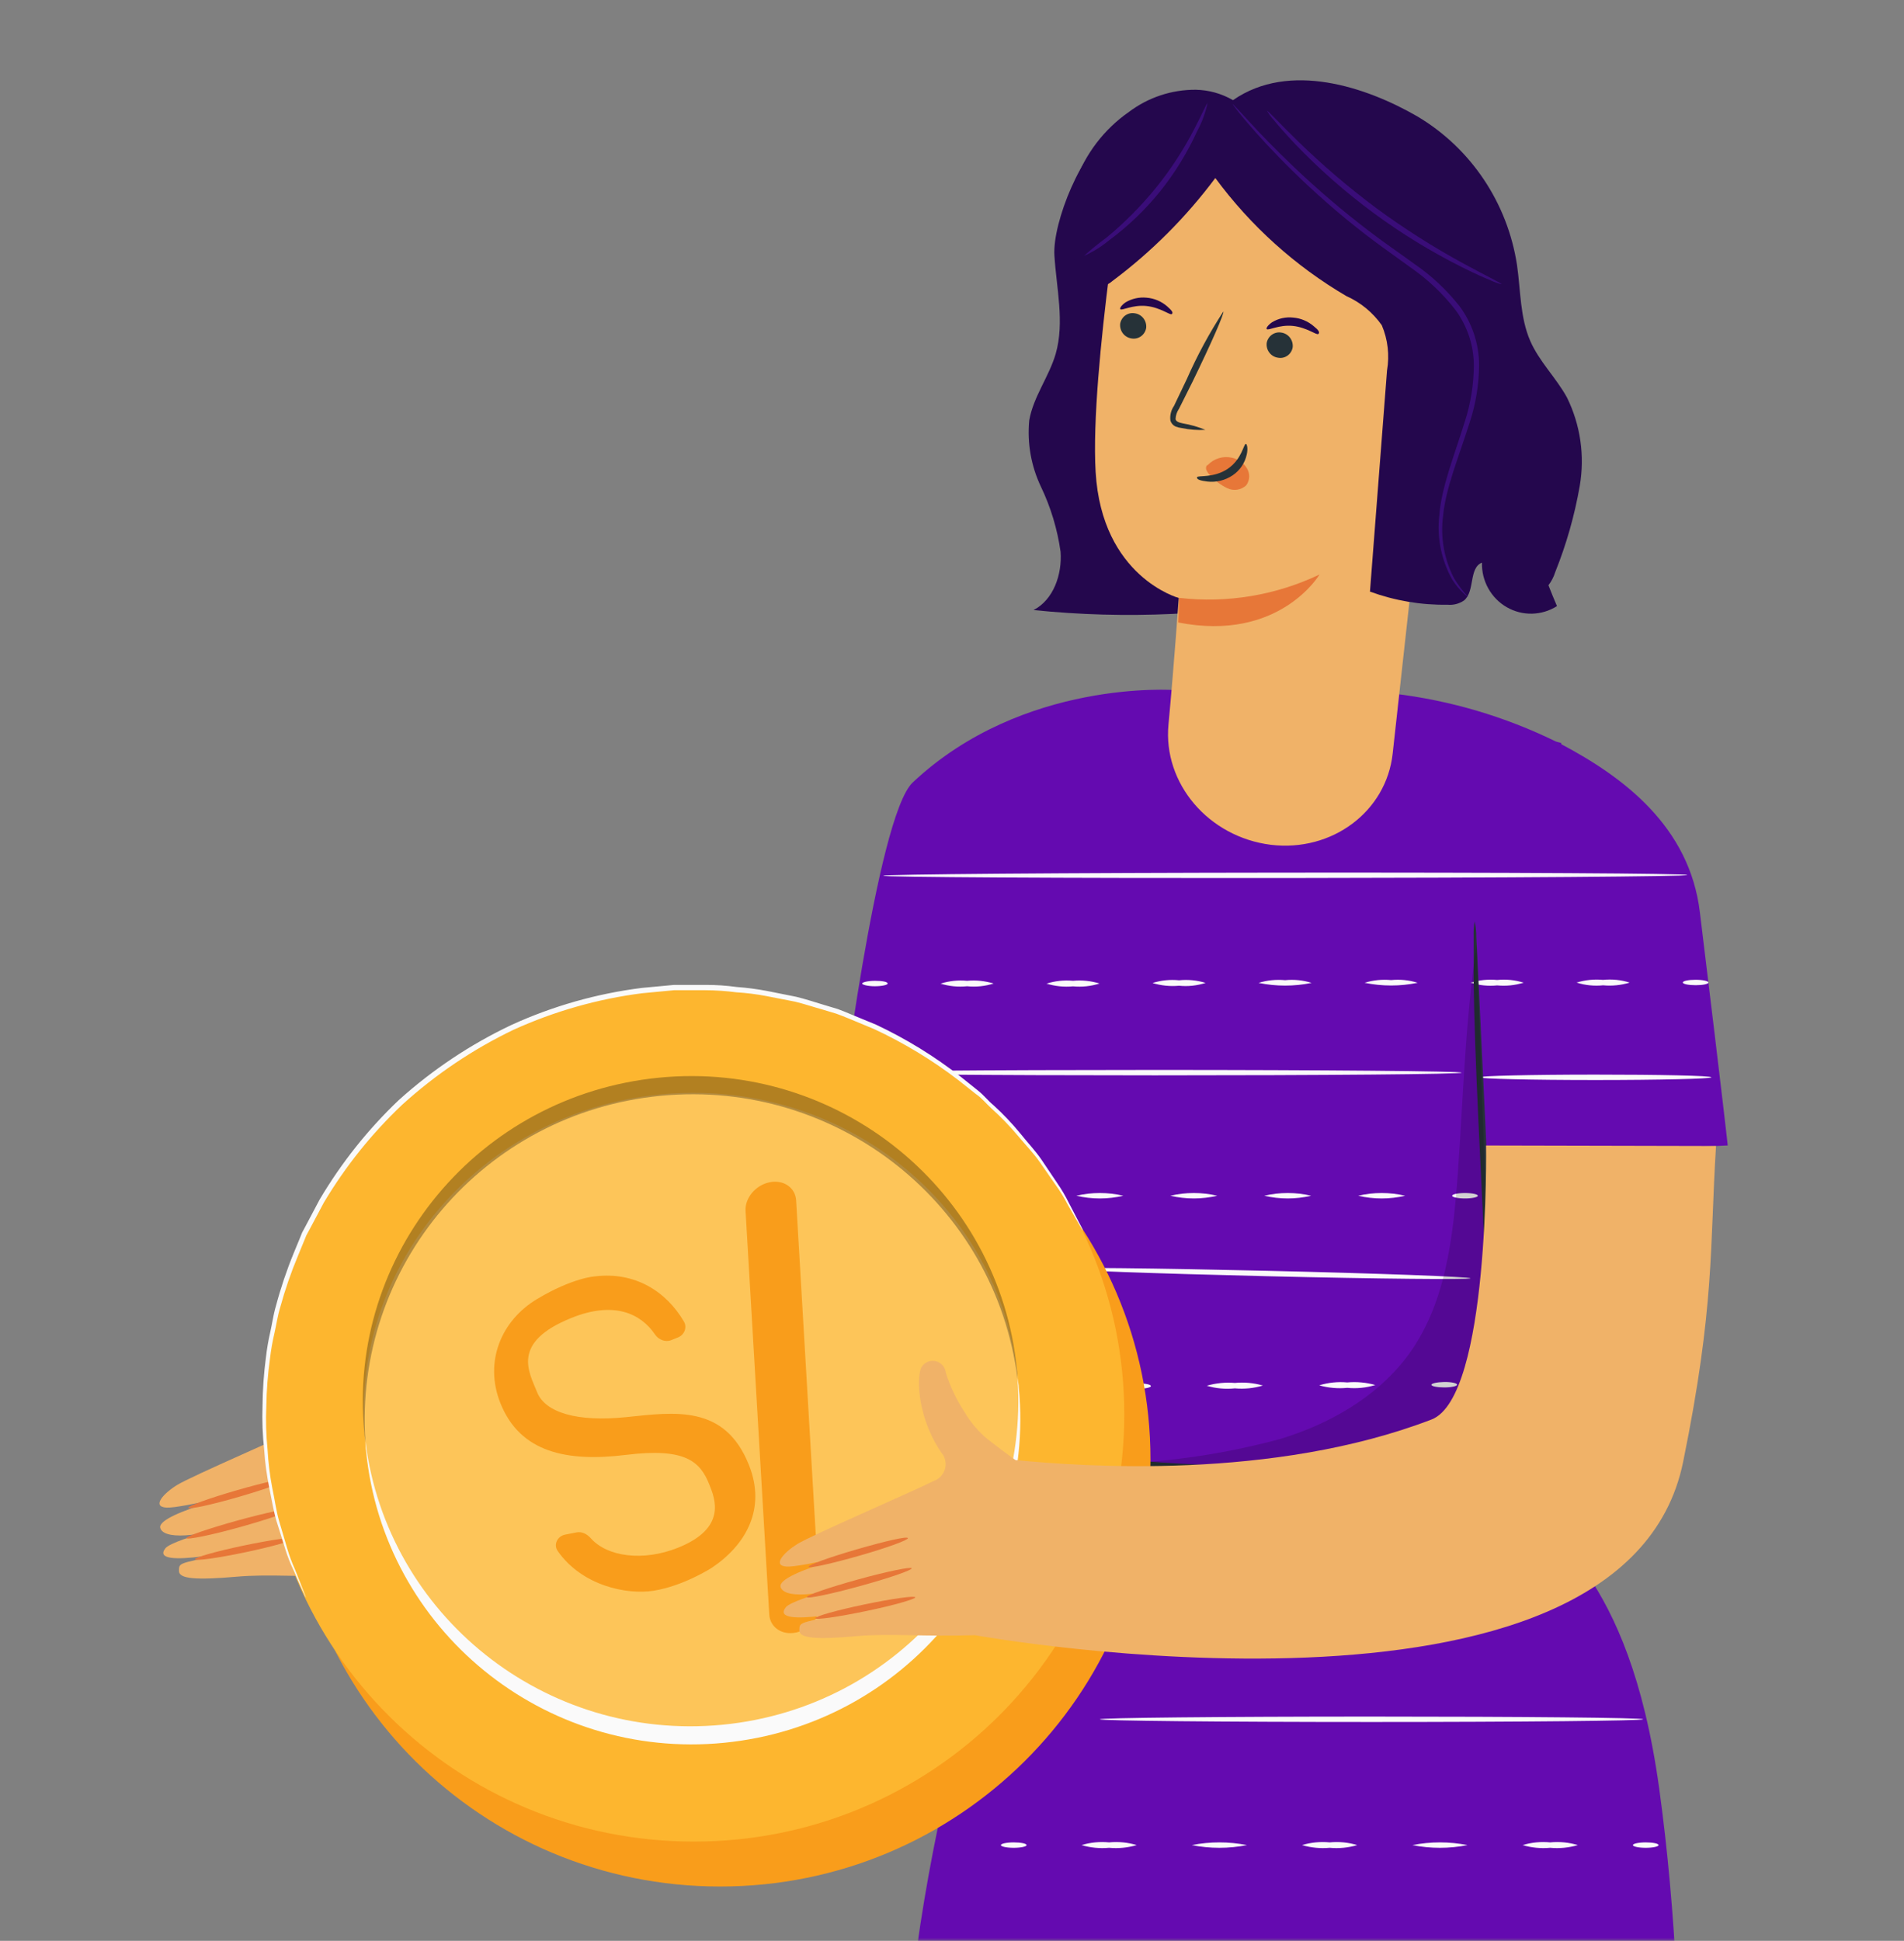 <svg width="314" height="320" viewBox="0 0 314 320" fill="none" xmlns="http://www.w3.org/2000/svg">
<rect x="0" y="0" width="314" height="320" fill="#808080" stroke="none"/>
<mask id="mask0" mask-type="alpha" maskUnits="userSpaceOnUse" x="0" y="0" width="314" height="320">
<rect width="313.425" height="320" transform="matrix(-1 0 0 1 313.425 0)" fill="#C4C4C4"/>
</mask>
<g mask="url(#mask0)">
<path d="M143.423 181.564C143.423 181.564 143.423 220.627 133.781 224.321C107.55 234.392 76.168 232.072 65.153 231.007C63.832 230.079 62.306 228.944 60.578 227.569C59.084 226.335 57.806 224.853 56.799 223.187C55.474 221.142 54.42 218.929 53.664 216.605C53.612 216.139 53.415 215.702 53.1 215.358C52.786 215.015 52.372 214.781 51.918 214.693C51.464 214.605 50.994 214.666 50.576 214.868C50.159 215.07 49.816 215.401 49.598 215.815C48.818 217.688 49.072 224.493 53.309 230.285C53.506 230.658 53.621 231.071 53.646 231.494C53.672 231.917 53.606 232.341 53.455 232.736C53.304 233.131 53.07 233.488 52.77 233.783C52.47 234.078 52.11 234.303 51.716 234.444C47.31 236.626 31.687 243.329 29.213 244.841C26.993 246.199 24.959 248.416 27.433 248.57C29.907 248.725 43.023 245.442 43.023 245.442C43.023 245.442 25.739 249.395 26.434 251.921C26.891 253.64 31.704 254.035 42.87 250.203C42.87 250.203 28.654 253.64 27.298 255.255C24.231 259.053 41.379 255.169 41.379 255.169C29.399 258.005 29.518 257.335 29.518 259.036C29.518 260.325 32.331 260.549 39.007 259.964C44.429 259.483 50.14 260.085 58.426 259.792C58.426 259.792 165.502 279.143 175.246 231.213C180.515 205.434 179.617 195.845 180.668 179.141" fill="#F0B268"/>
<path d="M48.633 253.64C48.633 253.933 45.074 254.964 40.499 255.926C35.924 256.889 32.196 257.404 32.145 257.095C32.094 256.785 35.738 255.754 40.279 254.809C44.82 253.864 48.565 253.331 48.633 253.64Z" fill="#E77738"/>
<path d="M48.055 248.845C48.14 249.154 44.31 250.46 39.583 251.784C34.855 253.107 30.839 253.915 30.754 253.605C30.67 253.296 34.499 251.99 39.227 250.684C43.955 249.378 47.971 248.553 48.055 248.845Z" fill="#E77738"/>
<path d="M47.413 243.895C47.497 244.187 43.905 245.493 39.398 246.799C34.89 248.106 31.145 248.913 31.061 248.604C30.976 248.295 34.568 247.006 39.093 245.7C43.617 244.393 47.294 243.586 47.413 243.895Z" fill="#E77738"/>
<path d="M284.931 188.867C284.931 188.867 284.321 183.042 280.339 150.441C278.645 136.245 267.681 128.099 257.48 122.703V122.514L256.582 122.256C248.169 118.14 239.138 115.474 229.86 114.368L193.784 113.784C193.784 113.784 168.773 111.859 150.523 129.01C144.541 134.647 138.407 185.001 138.407 185.001L156.454 191.514L156.301 184.09C156.301 184.09 155.556 199.162 160.47 207.943L172.077 228.686L164.401 265.274C159.622 279.212 143.897 330.167 150.065 380.624C157.708 443.127 160.046 470.418 160.046 470.418L264.258 470.916C264.258 470.916 284.982 377.479 273.629 294.885C268.546 258.177 254.515 254.155 252.499 246.319L254.769 190.088L284.931 188.867Z" fill="#640AB0"/>
<path d="M278.255 144.271C278.255 144.512 248.568 144.735 211.949 144.77C175.331 144.804 145.66 144.632 145.66 144.392C145.66 144.151 175.331 143.91 211.949 143.876C248.568 143.842 278.238 144.013 278.255 144.271Z" fill="#FAFAFA"/>
<path d="M146.387 162.162C146.387 162.402 145.439 162.609 144.269 162.609C143.1 162.609 142.185 162.368 142.185 162.162C142.185 161.955 143.134 161.715 144.303 161.715C145.472 161.715 146.387 161.87 146.387 162.162Z" fill="#FAFAFA"/>
<path d="M163.86 162.163C162.447 162.608 160.96 162.76 159.488 162.61C158.017 162.762 156.531 162.616 155.116 162.18C156.528 161.732 158.015 161.574 159.488 161.716C160.96 161.576 162.445 161.728 163.86 162.163Z" fill="#FAFAFA"/>
<path d="M181.329 162.161C179.916 162.609 178.43 162.767 176.957 162.625C175.485 162.765 174 162.613 172.585 162.179C173.998 161.733 175.484 161.575 176.957 161.714C178.429 161.573 179.914 161.725 181.329 162.161Z" fill="#FAFAFA"/>
<path d="M198.817 162.059C197.406 162.516 195.918 162.674 194.445 162.523C192.973 162.663 191.488 162.511 190.073 162.076C191.486 161.631 192.973 161.479 194.445 161.629C195.916 161.477 197.402 161.623 198.817 162.059Z" fill="#FAFAFA"/>
<path d="M216.304 162.057C213.419 162.653 210.445 162.653 207.56 162.057C208.975 161.621 210.46 161.469 211.932 161.611C213.404 161.461 214.891 161.613 216.304 162.057Z" fill="#FAFAFA"/>
<path d="M233.791 162.041C230.906 162.637 227.933 162.637 225.048 162.041C226.462 161.604 227.947 161.452 229.42 161.594C230.892 161.444 232.378 161.596 233.791 162.041Z" fill="#FAFAFA"/>
<path d="M251.262 162.024C249.854 162.46 248.374 162.612 246.907 162.471C245.435 162.622 243.948 162.47 242.536 162.024C243.95 161.587 245.435 161.435 246.907 161.577C248.374 161.426 249.855 161.578 251.262 162.024Z" fill="#FAFAFA"/>
<path d="M268.748 162.008C267.334 162.444 265.849 162.596 264.376 162.455C262.904 162.605 261.418 162.453 260.005 162.008C261.42 161.573 262.904 161.421 264.376 161.561C265.849 161.409 267.336 161.561 268.748 162.008Z" fill="#FAFAFA"/>
<path d="M281.745 161.991C281.745 162.249 280.796 162.438 279.644 162.438C278.491 162.438 277.525 162.249 277.525 161.991C277.525 161.733 278.474 161.544 279.627 161.544C280.779 161.544 281.745 161.75 281.745 161.991Z" fill="#FAFAFA"/>
<path d="M241.043 176.855C241.043 177.113 218.404 177.302 190.479 177.302C162.553 177.302 139.915 177.113 139.915 176.855C139.915 176.597 162.553 176.408 190.479 176.408C218.404 176.408 241.043 176.614 241.043 176.855Z" fill="#FAFAFA"/>
<path d="M282.238 177.628C282.238 177.869 273.664 178.075 263.09 178.075C252.516 178.075 243.942 177.869 243.942 177.628C243.942 177.387 252.516 177.181 263.09 177.181C273.664 177.181 282.238 177.353 282.238 177.628Z" fill="#FAFAFA"/>
<path d="M242.501 210.763C242.501 211.003 227.453 210.866 208.899 210.419C190.344 209.972 175.296 209.439 175.313 209.182C175.33 208.924 190.361 209.096 208.916 209.525C227.47 209.955 242.501 210.522 242.501 210.763Z" fill="#FAFAFA"/>
<path d="M270.969 283.474C270.969 283.715 250.906 283.921 226.183 283.921C201.46 283.921 181.38 283.715 181.38 283.474C181.38 283.234 201.426 283.027 226.183 283.027C250.94 283.027 270.969 283.216 270.969 283.474Z" fill="#FAFAFA"/>
<path d="M169.756 197.151C169.756 197.392 168.807 197.598 167.637 197.598C166.468 197.598 165.519 197.392 165.519 197.151C165.519 196.911 166.468 196.705 167.637 196.705C168.807 196.705 169.756 196.911 169.756 197.151Z" fill="#FAFAFA"/>
<path d="M185.26 197.152C182.706 197.748 180.053 197.748 177.499 197.152C180.053 196.556 182.706 196.556 185.26 197.152Z" fill="#FAFAFA"/>
<path d="M200.749 197.151C198.201 197.747 195.553 197.747 193.005 197.151C195.553 196.556 198.201 196.556 200.749 197.151Z" fill="#FAFAFA"/>
<path d="M216.236 197.151C213.689 197.747 211.04 197.747 208.492 197.151C211.04 196.556 213.689 196.556 216.236 197.151Z" fill="#FAFAFA"/>
<path d="M231.741 197.152C229.187 197.748 226.533 197.748 223.98 197.152C226.533 196.556 229.187 196.556 231.741 197.152Z" fill="#FAFAFA"/>
<path d="M243.721 197.151C243.721 197.392 242.772 197.598 241.602 197.598C240.433 197.598 239.484 197.392 239.484 197.151C239.484 196.911 240.433 196.705 241.602 196.705C242.772 196.705 243.721 196.911 243.721 197.151Z" fill="#FAFAFA"/>
<path d="M189.802 228.532C189.802 228.772 188.853 228.979 187.684 228.979C186.515 228.979 185.566 228.79 185.566 228.549C185.566 228.308 186.498 228.085 187.667 228.085C188.836 228.085 189.802 228.274 189.802 228.532Z" fill="#FAFAFA"/>
<path d="M208.271 228.446C206.771 228.894 205.202 229.052 203.645 228.91C202.09 229.073 200.519 228.927 199.019 228.48C200.52 228.043 202.088 227.885 203.645 228.017C205.2 227.866 206.769 228.012 208.271 228.446Z" fill="#FAFAFA"/>
<path d="M226.81 228.36C225.312 228.818 223.741 228.975 222.184 228.824C220.63 228.976 219.061 228.837 217.558 228.411C219.055 227.953 220.625 227.789 222.184 227.93C223.739 227.79 225.306 227.935 226.81 228.36Z" fill="#FAFAFA"/>
<path d="M240.298 228.308C240.298 228.549 239.349 228.755 238.18 228.755C237.011 228.755 236.062 228.566 236.062 228.325C236.062 228.085 237.011 227.879 238.18 227.861C239.349 227.844 240.298 228.05 240.298 228.308Z" fill="#FAFAFA"/>
<path d="M169.297 304.218C169.297 304.458 168.348 304.665 167.179 304.665C166.01 304.665 165.061 304.458 165.061 304.218C165.061 303.977 166.01 303.771 167.179 303.771C168.348 303.771 169.297 303.96 169.297 304.218Z" fill="#FAFAFA"/>
<path d="M187.463 304.217C185.985 304.652 184.439 304.804 182.905 304.663C181.377 304.805 179.837 304.653 178.364 304.217C179.835 303.771 181.377 303.619 182.905 303.77C184.439 303.619 185.987 303.771 187.463 304.217Z" fill="#FAFAFA"/>
<path d="M205.645 304.218C202.64 304.813 199.55 304.813 196.546 304.218C199.55 303.622 202.64 303.622 205.645 304.218Z" fill="#FAFAFA"/>
<path d="M223.827 304.217C222.355 304.653 220.814 304.805 219.286 304.663C217.753 304.804 216.207 304.652 214.728 304.217C216.205 303.771 217.753 303.619 219.286 303.77C220.814 303.619 222.356 303.771 223.827 304.217Z" fill="#FAFAFA"/>
<path d="M242.01 304.218C239.011 304.814 235.926 304.814 232.927 304.218C235.926 303.622 239.011 303.622 242.01 304.218Z" fill="#FAFAFA"/>
<path d="M260.208 304.217C258.729 304.652 257.183 304.804 255.65 304.663C254.122 304.805 252.581 304.653 251.108 304.217C252.579 303.771 254.122 303.619 255.65 303.77C257.183 303.619 258.731 303.771 260.208 304.217Z" fill="#FAFAFA"/>
<path d="M273.528 304.218C273.528 304.458 272.579 304.665 271.41 304.665C270.241 304.665 269.292 304.458 269.292 304.218C269.292 303.977 270.241 303.771 271.41 303.771C272.579 303.771 273.528 303.96 273.528 304.218Z" fill="#FAFAFA"/>
<path d="M241.299 240.287C240.393 240.567 239.462 240.757 238.52 240.854C236.723 241.146 234.114 241.489 230.86 241.833C222.415 242.679 213.928 243.029 205.443 242.882C196.939 242.734 188.452 242.074 180.025 240.905C176.789 240.458 174.196 240.012 172.4 239.651C171.465 239.527 170.546 239.309 169.655 238.998C170.598 238.964 171.541 239.039 172.468 239.221L180.11 240.115C186.566 240.819 195.513 241.558 205.426 241.747C215.339 241.936 224.286 241.507 230.844 241.026L238.52 240.407C239.439 240.264 240.371 240.224 241.299 240.287Z" fill="#263238"/>
<path d="M245.551 218.1C245.36 217.249 245.269 216.378 245.28 215.505C245.195 213.58 245.076 211.209 244.941 208.408C244.636 202.169 244.246 194.023 243.822 185.018C243.399 176.013 243.094 167.609 243.026 161.611C243.026 158.604 243.026 156.181 243.026 154.514C242.99 153.639 243.046 152.763 243.195 151.901C243.386 152.753 243.477 153.624 243.466 154.496C243.551 156.404 243.67 158.776 243.822 161.594C244.11 167.815 244.5 175.961 244.941 184.966C245.381 193.972 245.652 202.393 245.72 208.39C245.72 211.381 245.72 213.804 245.72 215.488C245.756 216.362 245.7 217.238 245.551 218.1Z" fill="#263238"/>
<g opacity="0.4">
<path opacity="0.4" d="M186.684 241.214C194.958 240.742 203.163 239.412 211.17 237.244C219.1 234.821 226.708 230.559 231.826 223.96C238.468 215.367 239.671 203.904 240.451 193.026C241.298 181.099 241.62 168.674 243.501 155.75L245.687 215.436V242.933L216.88 255.375L186.684 241.214Z" fill="black"/>
</g>
<path d="M118.751 311.046C157.954 311.046 189.734 279.523 189.734 240.637C189.734 201.751 157.954 170.228 118.751 170.228C79.548 170.228 47.768 201.751 47.768 240.637C47.768 279.523 79.548 311.046 118.751 311.046Z" fill="#F99D1B"/>
<path d="M114.43 303.638C153.633 303.638 185.413 272.115 185.413 233.229C185.413 194.343 153.633 162.82 114.43 162.82C75.227 162.82 43.447 194.343 43.447 233.229C43.447 272.115 75.227 303.638 114.43 303.638Z" fill="#FDB62F"/>
<path opacity="0.2" d="M116.703 284.777C146.536 283.217 169.531 258.556 168.065 229.693C166.598 200.83 141.225 178.696 111.392 180.255C81.56 181.815 58.564 206.476 60.031 235.339C61.497 264.202 86.871 286.336 116.703 284.777Z" fill="white"/>
<path d="M119.123 284.374C89.91 287.192 63.899 266.398 60.273 237.715C60.273 238.214 60.273 238.729 60.374 239.228C63.272 268.718 89.706 290.286 119.428 287.347C149.15 284.408 170.89 258.269 168.01 228.796C168.01 228.281 167.874 227.782 167.806 227.267C169.823 256.19 148.32 281.556 119.123 284.374Z" fill="#FAFAFA"/>
<path opacity="0.3" d="M108.957 180.677C138.17 177.858 164.181 198.636 167.807 227.335C167.807 226.837 167.807 226.321 167.706 225.806C164.808 196.333 138.374 174.765 108.669 177.686C78.964 180.608 57.19 206.782 60.087 236.255C60.087 236.77 60.206 237.269 60.274 237.784C58.257 208.861 79.761 183.478 108.957 180.677Z" fill="black"/>
<path d="M178.6 202.931C178.47 202.782 178.361 202.614 178.279 202.433C178.058 202.072 177.787 201.59 177.431 200.972L176.076 198.6C175.505 197.492 174.854 196.43 174.127 195.421L171.45 191.571C170.484 190.179 169.179 188.839 167.908 187.309C166.544 185.68 165.066 184.153 163.485 182.738C162.655 181.982 161.893 181.019 160.944 180.384L158.08 178.115C153.759 174.798 149.094 171.969 144.168 169.677L140.033 167.958C139.339 167.683 138.627 167.374 137.915 167.133L135.696 166.463C134.187 166.051 132.696 165.535 131.137 165.157L126.376 164.229C124.747 163.917 123.1 163.711 121.445 163.61C119.759 163.392 118.061 163.277 116.361 163.267H111.159L105.889 163.765C98.575 164.701 91.437 166.728 84.708 169.78C78.03 172.981 71.844 177.142 66.339 182.136C61.316 186.885 56.965 192.316 53.41 198.274L51.106 202.604L50.529 203.67L50.072 204.787C49.767 205.526 49.462 206.248 49.174 206.97C48.001 209.765 47.01 212.635 46.209 215.562C45.768 216.972 45.581 218.432 45.26 219.807C44.938 221.172 44.694 222.555 44.531 223.949C44.167 226.557 43.963 229.186 43.921 231.82C43.816 234.21 43.883 236.606 44.124 238.986C44.24 241.121 44.5 243.246 44.904 245.345C45.327 247.304 45.548 249.16 46.039 250.81C46.531 252.46 46.954 253.938 47.361 255.295C47.705 256.47 48.129 257.618 48.632 258.732L49.648 261.293L50.258 262.857C50.339 263.033 50.401 263.218 50.445 263.407C50.445 263.407 50.343 263.252 50.191 262.908C50.038 262.565 49.784 261.998 49.496 261.362C49.208 260.726 48.818 259.815 48.377 258.836C47.85 257.724 47.402 256.576 47.039 255.398C46.615 254.041 46.141 252.546 45.632 250.896C45.124 249.246 44.853 247.459 44.429 245.414C43.996 243.305 43.707 241.169 43.565 239.021C43.3 236.619 43.21 234.201 43.294 231.785C43.319 229.124 43.506 226.467 43.853 223.829C44.011 222.424 44.248 221.029 44.565 219.652C44.887 218.243 45.073 216.782 45.497 215.356C46.289 212.372 47.274 209.444 48.445 206.591L49.36 204.375L49.818 203.24L50.394 202.158C51.156 200.714 51.919 199.253 52.715 197.775C56.291 191.731 60.677 186.219 65.746 181.398C71.332 176.36 77.611 172.175 84.386 168.972C91.192 165.871 98.417 163.821 105.821 162.889L111.159 162.39H116.412C118.112 162.385 119.811 162.5 121.496 162.734C123.173 162.854 124.842 163.072 126.494 163.387L131.307 164.349C132.883 164.728 134.391 165.243 135.899 165.69L138.136 166.36C138.881 166.618 139.576 166.927 140.288 167.219L144.456 168.938C149.416 171.267 154.105 174.149 158.436 177.531L161.317 179.834C162.248 180.573 163.011 181.552 163.858 182.24C165.435 183.677 166.907 185.228 168.264 186.88C169.518 188.444 170.806 189.801 171.772 191.228L174.398 195.129C175.108 196.163 175.743 197.248 176.296 198.377L177.567 200.817L178.346 202.312C178.448 202.511 178.533 202.718 178.6 202.931Z" fill="#FAFAFA"/>
<path d="M135.202 264.439L131.295 197.934C131.17 195.799 129.203 194.455 126.898 194.935C124.593 195.414 122.83 197.533 122.955 199.668L126.862 266.174C126.987 268.309 128.954 269.652 131.259 269.173C133.564 268.694 135.328 266.575 135.202 264.439Z" fill="#F99D1B"/>
<path d="M103.242 233.657C95.193 234.485 89.921 232.905 88.585 229.562C87.25 226.219 84.189 221.34 94.257 217.289C101.259 214.472 105.678 216.579 108.001 220.001C108.603 220.886 109.715 221.356 110.708 220.956L111.806 220.515C112.858 220.092 113.36 218.871 112.787 217.894C109.883 212.935 104.745 209.656 98.167 210.442C98.167 210.442 94.544 210.613 88.584 214.175C82.623 217.738 79.813 224.565 82.526 231.356C85.772 239.484 93.463 241.087 103.278 239.874C113.094 238.661 115.479 241.008 116.985 244.779C117.955 247.207 119.851 251.953 111.838 255.177C106.02 257.517 100.09 256.651 97.428 253.619C96.838 252.947 95.977 252.487 95.098 252.657L93.212 253.023C91.938 253.27 91.23 254.656 91.971 255.721C95.961 261.453 103.362 262.982 107.796 262.275C112.754 261.485 117.366 258.506 117.366 258.506C123.048 254.709 126.389 248.75 123.508 241.536C119.516 231.544 111.291 232.828 103.242 233.657Z" fill="#F99D1B"/>
<path d="M245.076 188.868C245.076 188.868 245.72 230.336 236.078 234.048C209.864 244.102 178.465 241.799 167.468 240.734C166.146 239.806 164.621 238.654 162.876 237.296C161.382 236.059 160.11 234.571 159.114 232.897C157.773 230.867 156.718 228.658 155.979 226.332C155.93 225.865 155.734 225.426 155.421 225.08C155.108 224.733 154.694 224.498 154.239 224.408C153.785 224.317 153.313 224.377 152.895 224.578C152.476 224.779 152.132 225.111 151.912 225.524C151.116 227.415 151.37 234.22 155.606 240.012C155.803 240.385 155.919 240.798 155.944 241.221C155.969 241.644 155.904 242.068 155.753 242.463C155.601 242.858 155.368 243.215 155.067 243.51C154.767 243.805 154.408 244.03 154.013 244.171C149.608 246.336 133.984 253.056 131.51 254.568C129.308 255.926 127.257 258.143 129.731 258.297C132.205 258.452 145.338 255.152 145.338 255.152C145.338 255.152 128.054 259.122 128.731 261.648C129.206 263.367 134.001 263.762 145.185 259.93C145.185 259.93 130.968 263.367 129.612 264.982C126.545 268.798 143.694 264.982 143.694 264.982C131.697 267.801 131.832 267.148 131.832 268.849C131.832 270.121 134.662 270.361 141.338 269.76C146.761 269.279 152.454 269.88 160.758 269.605C160.758 269.605 267.817 288.956 277.577 241.026C282.83 215.247 281.949 205.658 282.999 188.954" fill="#F0B268"/>
<path d="M150.946 263.366C150.946 263.658 147.371 264.689 142.812 265.634C138.254 266.58 134.492 267.13 134.442 266.82C134.391 266.511 138.034 265.48 142.575 264.535C147.117 263.589 150.861 263.057 150.946 263.366Z" fill="#E77738"/>
<path d="M150.353 258.573C150.438 258.882 146.625 260.188 141.881 261.494C137.136 262.801 133.137 263.643 133.052 263.333C132.968 263.024 136.797 261.718 141.525 260.412C146.253 259.106 150.285 258.281 150.353 258.573Z" fill="#E77738"/>
<path d="M149.726 253.606C149.811 253.915 146.218 255.221 141.694 256.51C137.17 257.799 133.442 258.641 133.357 258.332C133.272 258.023 136.865 256.734 141.389 255.428C145.913 254.122 149.641 253.245 149.726 253.606Z" fill="#E77738"/>
<path d="M183.294 21.944C178.516 24.402 173.551 36.69 173.889 42.12C174.228 47.551 175.584 53.102 174.11 58.309C173.008 62.107 170.416 65.407 169.738 69.308C169.381 73.067 170.049 76.854 171.67 80.255C173.289 83.638 174.381 87.256 174.906 90.979C175.177 94.725 173.737 98.884 170.45 100.585C185.687 102.148 201.068 101.43 216.1 98.454" fill="#24074D"/>
<path d="M192.7 119.473C193.649 109.316 194.394 98.592 194.394 98.592C194.394 98.592 181.703 95.155 180.686 77.798C179.72 61.265 186.024 23.921 186.024 23.921C195.57 21.078 205.746 21.274 215.179 24.482C224.613 27.691 232.848 33.757 238.774 41.863L229.674 124.25C228.624 133.822 219.66 140.508 209.577 139.287C199.292 137.999 191.785 129.148 192.7 119.473Z" fill="#F0B268"/>
<path d="M184.735 53.378C184.677 53.948 184.838 54.519 185.186 54.97C185.533 55.422 186.04 55.72 186.599 55.801C186.869 55.851 187.147 55.845 187.415 55.785C187.684 55.726 187.938 55.613 188.163 55.453C188.388 55.293 188.58 55.09 188.727 54.855C188.875 54.62 188.975 54.357 189.022 54.083C189.085 53.512 188.925 52.939 188.576 52.486C188.228 52.033 187.719 51.737 187.158 51.659C186.887 51.608 186.609 51.611 186.34 51.67C186.071 51.729 185.816 51.841 185.59 52.002C185.364 52.162 185.172 52.366 185.025 52.602C184.879 52.839 184.78 53.102 184.735 53.378Z" fill="#263238"/>
<path d="M184.752 50.971C184.99 51.28 186.735 50.215 189.073 50.455C191.412 50.696 192.971 52.036 193.259 51.779C193.547 51.521 193.174 51.126 192.479 50.507C191.527 49.68 190.34 49.181 189.09 49.081C187.881 48.96 186.665 49.231 185.617 49.854C184.922 50.335 184.634 50.834 184.752 50.971Z" fill="#24074C"/>
<path d="M208.898 56.556C208.835 57.127 208.995 57.7 209.344 58.152C209.692 58.605 210.201 58.902 210.762 58.979C211.033 59.031 211.311 59.027 211.58 58.968C211.849 58.91 212.104 58.797 212.33 58.637C212.556 58.477 212.748 58.273 212.895 58.036C213.041 57.8 213.14 57.536 213.185 57.26C213.243 56.691 213.082 56.12 212.734 55.668C212.387 55.216 211.88 54.919 211.321 54.837C211.051 54.788 210.773 54.793 210.505 54.853C210.236 54.913 209.982 55.026 209.757 55.185C209.532 55.345 209.34 55.548 209.193 55.783C209.045 56.019 208.945 56.281 208.898 56.556Z" fill="#263238"/>
<path d="M208.898 54.254C209.152 54.563 210.898 53.498 213.219 53.738C215.541 53.979 217.133 55.319 217.422 55.062C217.71 54.804 217.422 54.391 216.642 53.773C215.686 52.955 214.5 52.462 213.253 52.363C212.043 52.23 210.823 52.501 209.779 53.137C209.085 53.618 208.78 54.099 208.898 54.254Z" fill="#24074C"/>
<path d="M198.782 70.872C197.588 70.38 196.343 70.022 195.071 69.807C194.478 69.686 193.936 69.514 193.868 69.102C193.891 68.485 194.092 67.887 194.444 67.383C195.139 65.992 195.868 64.513 196.647 62.984C199.714 56.694 202.002 51.504 201.731 51.384C199.438 54.914 197.432 58.627 195.732 62.486C194.986 64.032 194.275 65.51 193.614 66.919C193.12 67.628 192.908 68.5 193.021 69.36C193.089 69.578 193.203 69.779 193.355 69.948C193.507 70.117 193.694 70.251 193.902 70.339C194.225 70.459 194.56 70.54 194.902 70.58C196.177 70.85 197.482 70.949 198.782 70.872Z" fill="#263238"/>
<path d="M194.462 98.575C202.38 99.49 210.393 98.157 217.609 94.726C217.609 94.726 211 105.913 194.309 102.631L194.462 98.575Z" fill="#E77738"/>
<path d="M199.206 76.647C199.707 76.129 200.328 75.749 201.013 75.541C201.697 75.334 202.423 75.306 203.121 75.461C203.63 75.558 204.115 75.76 204.543 76.056C204.972 76.352 205.336 76.734 205.612 77.179C205.886 77.604 206.025 78.103 206.01 78.611C205.995 79.118 205.826 79.608 205.527 80.015C205.113 80.4 204.596 80.651 204.04 80.737C203.485 80.823 202.917 80.739 202.409 80.496C201.348 79.994 200.398 79.281 199.613 78.4C199.364 78.187 199.162 77.923 199.02 77.626C198.933 77.497 198.886 77.344 198.886 77.188C198.886 77.031 198.933 76.879 199.02 76.75" fill="#E77738"/>
<path d="M205.458 73.192C205.085 73.192 204.831 75.684 202.493 77.283C200.154 78.881 197.494 78.331 197.409 78.692C197.324 79.053 197.968 79.259 199.104 79.396C200.575 79.566 202.058 79.201 203.289 78.365C204.474 77.569 205.306 76.336 205.611 74.928C205.848 73.863 205.628 73.192 205.458 73.192Z" fill="#263238"/>
<path d="M230.674 60.011C232.516 59.805 234.38 60.114 236.062 60.905C237.744 61.724 239.04 63.18 239.671 64.961C240.197 66.78 240.021 68.733 239.18 70.426C238.342 72.101 237.143 73.563 235.672 74.705C234.675 75.597 233.485 76.239 232.199 76.578C231.552 76.739 230.877 76.736 230.232 76.568C229.588 76.4 228.994 76.073 228.505 75.616" fill="#FFBE9D"/>
<path d="M230.589 71.181C230.386 71.181 231.063 72.418 232.741 72.126C233.197 72.022 233.628 71.828 234.009 71.553C234.39 71.279 234.714 70.93 234.961 70.528C235.541 69.636 235.944 68.638 236.147 67.589C236.385 66.475 236.223 65.311 235.689 64.307C235.481 63.862 235.171 63.474 234.785 63.175C234.399 62.876 233.948 62.675 233.47 62.588C231.775 62.365 231.131 63.516 231.335 63.568C231.538 63.619 232.165 63.173 233.249 63.568C233.9 63.898 234.413 64.455 234.693 65.136C234.973 65.818 235.002 66.579 234.774 67.28C234.402 69.136 233.52 70.717 232.487 71.112C231.453 71.508 230.725 71.078 230.589 71.181Z" fill="#EB996E"/>
<path d="M260.531 80.084C261.373 75.139 260.637 70.052 258.43 65.562C256.65 62.296 253.854 59.633 252.363 56.213C250.669 52.329 250.787 47.895 250.177 43.684C249.401 38.61 247.518 33.776 244.666 29.533C241.814 25.29 238.064 21.747 233.69 19.161C225.403 14.383 212.661 10.035 203.341 16.514C201.465 15.428 199.35 14.837 197.19 14.796C193.225 14.774 189.36 16.059 186.176 18.456C182.091 21.299 178.986 25.367 177.296 30.091C175.653 34.85 175.853 40.065 177.855 44.681C178.415 45.919 179.313 47.208 180.634 47.379C181.679 47.385 182.691 47.006 183.481 46.314C189.904 41.515 195.611 35.802 200.426 29.352C206.26 37.259 213.616 43.883 222.048 48.823C224.38 49.862 226.394 51.518 227.877 53.618C228.879 55.971 229.179 58.569 228.742 61.093C227.815 73.238 226.878 85.388 225.929 97.544C230.03 99.043 234.364 99.777 238.722 99.709C239.692 99.802 240.664 99.546 241.467 98.987C243.264 97.441 242.213 93.643 244.399 92.766C244.36 94.248 244.718 95.713 245.435 97.005C246.152 98.297 247.2 99.368 248.47 100.103C249.739 100.839 251.181 101.211 252.643 101.181C254.104 101.151 255.53 100.72 256.769 99.933C256.294 98.816 255.82 97.681 255.362 96.496C255.86 95.847 256.239 95.114 256.481 94.33C258.326 89.741 259.683 84.965 260.531 80.084Z" fill="#24074D"/>
<path d="M242.162 98.454C241.867 98.276 241.594 98.062 241.349 97.819C240.634 97.14 240.008 96.372 239.485 95.533C237.684 92.323 236.942 88.614 237.367 84.947C237.723 80.289 239.824 75.151 241.586 69.48C242.54 66.51 243.037 63.409 243.06 60.285C243.053 56.953 241.976 53.714 239.993 51.057C237.93 48.409 235.485 46.092 232.741 44.182C230.131 42.275 227.522 40.47 225.149 38.632C220.938 35.376 216.921 31.869 213.118 28.131C209.865 24.952 207.408 22.202 205.747 20.277C204.917 19.298 204.29 18.559 203.883 18.009C203.476 17.459 203.256 17.201 203.29 17.184C203.324 17.167 203.561 17.407 204.019 17.889L206.001 20.037C207.696 21.893 210.255 24.574 213.542 27.684C217.391 31.338 221.429 34.78 225.641 37.996C228.013 39.834 230.606 41.587 233.249 43.512C236.065 45.445 238.579 47.797 240.705 50.489C242.794 53.296 243.924 56.717 243.924 60.234C243.899 63.448 243.373 66.638 242.365 69.686C240.535 75.46 238.417 80.496 237.994 85.015C237.52 88.558 238.148 92.163 239.79 95.327C240.467 96.453 241.262 97.502 242.162 98.454Z" fill="#3A0D79"/>
<path d="M247.635 46.864C247.015 46.722 246.412 46.509 245.839 46.228C244.704 45.781 243.094 45.042 241.129 44.063C230.866 38.933 221.547 32.056 213.576 23.732C212.068 22.134 210.882 20.794 210.102 19.831C209.658 19.369 209.276 18.849 208.967 18.284C209.069 18.198 210.899 20.209 214.05 23.285C218.137 27.267 222.479 30.97 227.047 34.37C231.633 37.74 236.439 40.788 241.434 43.496C245.246 45.575 247.703 46.727 247.635 46.864Z" fill="#3A0D79"/>
<path d="M178.77 42.189C179.96 41.115 181.204 40.105 182.498 39.164C185.464 36.716 188.182 33.975 190.615 30.984C193.043 27.986 195.161 24.744 196.936 21.308C198.308 18.679 199.02 16.96 199.138 17.012C198.793 18.616 198.222 20.161 197.444 21.6C195.821 25.163 193.766 28.505 191.327 31.551C188.855 34.61 186.008 37.336 182.854 39.662C181.612 40.687 180.238 41.537 178.77 42.189Z" fill="#3A0D79"/>
</g>
</svg>
